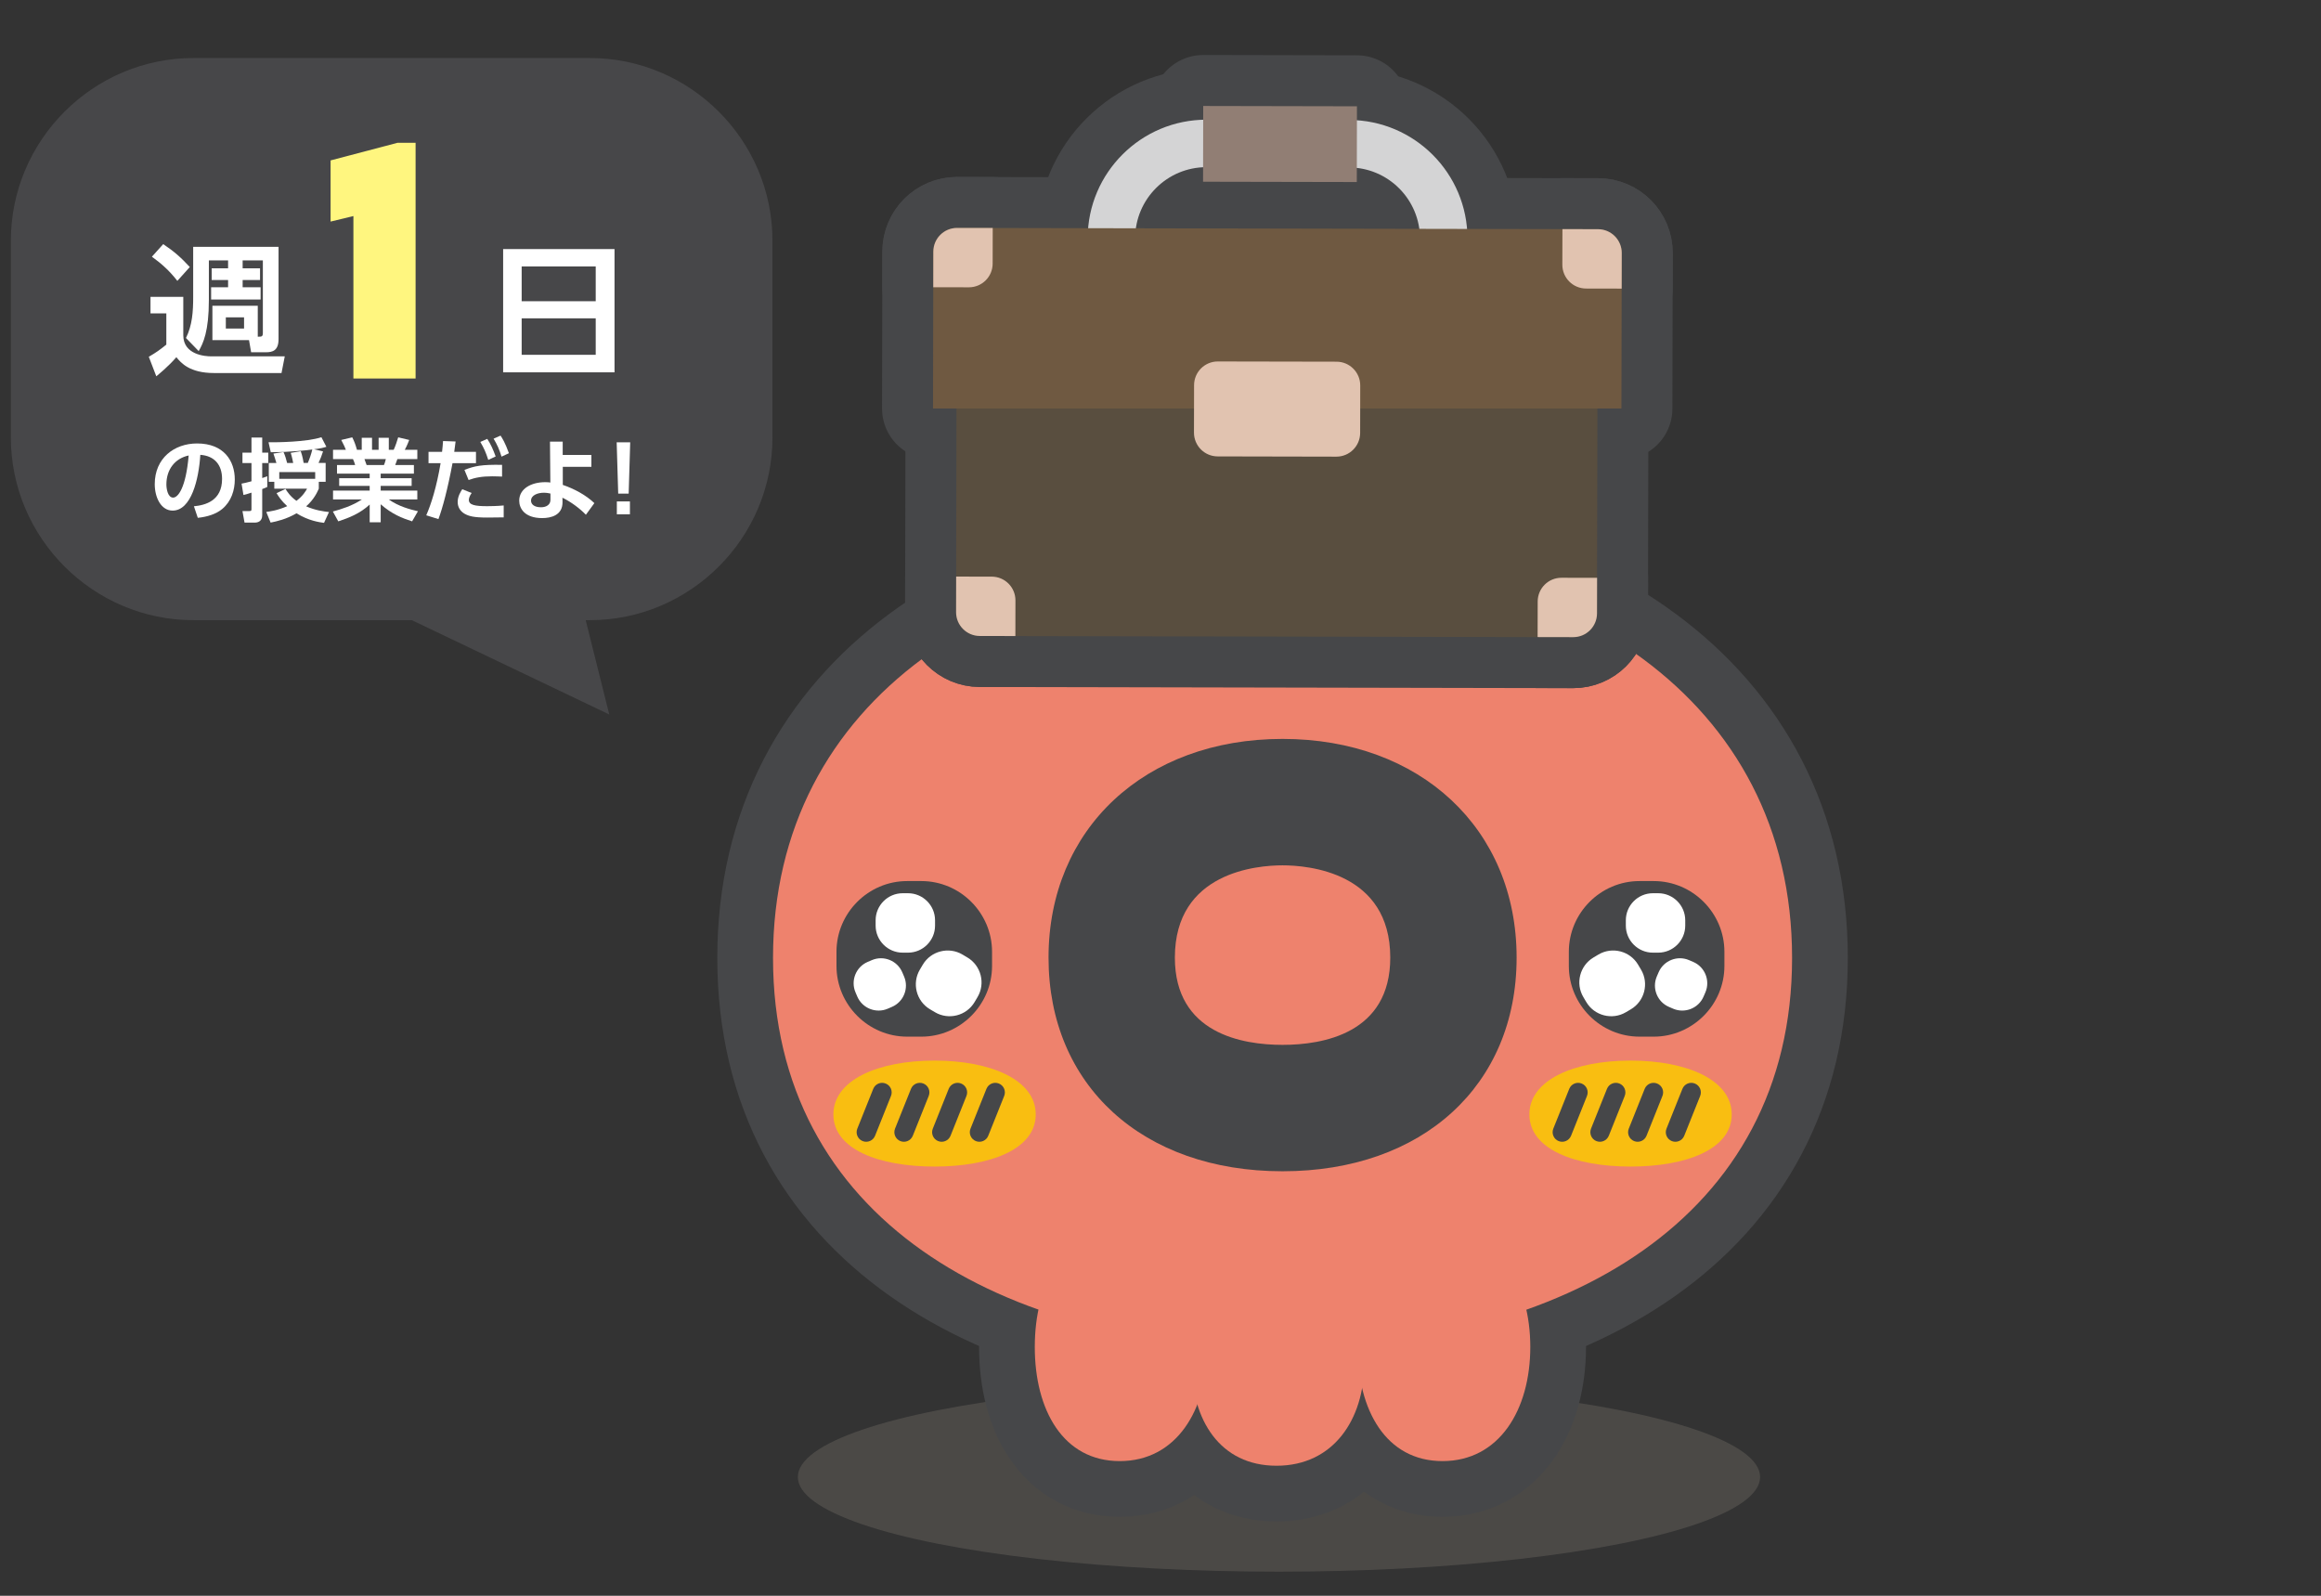 <?xml version="1.0" encoding="utf-8"?>
<!-- Generator: Adobe Illustrator 12.0.0, SVG Export Plug-In . SVG Version: 6.00 Build 51448)  -->
<!DOCTYPE svg PUBLIC "-//W3C//DTD SVG 1.1//EN" "http://www.w3.org/Graphics/SVG/1.1/DTD/svg11.dtd">
<svg  version="1.1" xmlns:x="http://ns.adobe.com/Extensibility/1.0/" xmlns:i="http://ns.adobe.com/AdobeIllustrator/10.0/" xmlns:graph="http://ns.adobe.com/Graphs/1.0/" xmlns="http://www.w3.org/2000/svg" xmlns:xlink="http://www.w3.org/1999/xlink"
	 width="320" height="220" viewBox="-62.598 88 320 220" style="overflow:visible;enable-background:new -62.598 88 320 220;"
	 xml:space="preserve">
<rect x="-62.598" y="88" width="320" height="220" fill="#333333" stroke="none"/>
<g id="レイヤー_1">
	<ellipse style="opacity:0.5;fill:#65605A;" cx="113.737" cy="291.628" rx="66.333" ry="13.05"/>
	<g>
		<path style="fill:#474749;" d="M43.902,148.319c0,13.85-11.331,25.181-25.181,25.181h-54.639
			c-13.85,0-25.181-11.331-25.181-25.181v-27.139c0-13.85,11.331-25.181,25.181-25.181h54.639c13.85,0,25.181,11.331,25.181,25.181
			V148.319z"/>
	</g>
	<g>
		<g>
			<path style="fill:#FFFFFF;" d="M-41.849,128.925h4.521v5.3c0,2.709,3.059,2.904,3.839,2.904h10.152l-0.448,2.299h-9.295
				c-3.391,0-4.56-1.403-5.203-2.183c-1.111,1.286-2.436,2.358-2.767,2.631l-1.033-2.689c1.033-0.604,1.5-0.935,2.417-1.676v-4.307
				h-2.183V128.925z M-40.095,121.657c1.52,1.014,2.455,1.852,3.664,3.157l-1.715,1.91c-1.111-1.423-2.163-2.358-3.508-3.333
				L-40.095,121.657z M-27.059,134.42c0.546,0,0.702,0,0.702-0.545v-9.977h-2.787v1.091h2.397v1.617h-2.397v0.994h2.475v1.695h-6.82
				V127.6h2.338v-0.994h-2.261v-1.617h2.261v-1.091h-2.65v5.456c0,4.346-0.779,5.963-1.403,7.054l-1.754-1.813
				c0.877-1.753,0.994-3.663,0.994-5.651v-6.917h11.77v12.725c0,1.598-0.838,1.812-1.734,1.812h-2.046l-0.292-1.676h-5.047v-4.735
				h6.255V134.42z M-31.463,131.751v1.54h2.514v-1.54H-31.463z"/>
		</g>
		<g>
			<path style="fill:#FFFFFF;" d="M22.127,122.339v16.992H6.771v-16.992H22.127z M9.324,129.529h10.211v-4.793H9.324V129.529z
				 M9.324,131.887v5.028h10.211v-5.028H9.324z"/>
		</g>
		<g>
			<path style="fill:#FFFFFF;" d="M-35.863,157.797c1.567-0.149,3.882-0.746,3.882-3.77c0-1.941-1.045-3.185-2.999-3.322
				c-0.211,3.396-1.256,7.688-3.819,7.688c-1.58,0-2.463-1.779-2.463-3.645c0-3.583,2.687-5.611,5.835-5.611
				c3.708,0,5.2,2.414,5.2,4.964c0,1.468-0.473,3.011-1.717,4.056c-0.871,0.734-2.127,1.107-3.384,1.232L-35.863,157.797z
				 M-39.658,154.787c0,0.585,0.187,1.816,0.933,1.816c0.659,0,1.754-1.306,2.14-5.81
				C-38.488,151.204-39.658,152.734-39.658,154.787z"/>
			<path style="fill:#FFFFFF;" d="M-29.294,154.675c0.348-0.062,0.734-0.149,1.368-0.323v-2.513h-1.244v-1.431h1.244v-2.09h1.48
				v2.09h0.834v1.431h-0.834v2.065c0.324-0.1,0.448-0.149,0.697-0.249v1.48c-0.187,0.087-0.336,0.162-0.697,0.286v3.608
				c0,0.858-0.609,1.02-1.032,1.02h-1.406l-0.286-1.592h0.921c0.311,0,0.323-0.05,0.323-0.336v-2.202
				c-0.696,0.224-0.821,0.261-1.107,0.323L-29.294,154.675z M-24.778,154.426h-0.759v-2.6h1.045
				c-0.075-0.286-0.324-1.058-0.411-1.294l1.394-0.211c0.224,0.485,0.36,0.971,0.498,1.505h0.833
				c-0.025-0.137-0.137-0.759-0.336-1.394l1.381-0.224c0.236,0.634,0.386,1.493,0.398,1.617h0.572
				c0.261-0.609,0.473-1.219,0.622-1.854c-0.498,0.075-3.061,0.373-5.723,0.373l-0.311-1.369c1.132,0.013,5.213-0.025,7.291-0.696
				l0.684,1.318c-0.398,0.125-0.796,0.236-1.704,0.336l1.244,0.299c-0.137,0.46-0.398,1.132-0.622,1.592h0.982v2.6h-0.945v0.946
				c-0.211,0.485-0.659,1.48-1.742,2.438c1.269,0.547,2.364,0.697,3.147,0.784l-0.684,1.493c-0.622-0.087-2.103-0.274-3.794-1.319
				c-1.418,0.821-2.7,1.107-3.571,1.281l-0.597-1.468c0.522-0.075,1.53-0.199,2.886-0.796c-0.821-0.747-1.182-1.331-1.468-1.792
				l1.231-0.585c0.236,0.374,0.647,1.021,1.505,1.643c0.896-0.672,1.269-1.319,1.468-1.68h-4.516V154.426z M-19.142,154.016v-0.933
				h-4.952v0.933H-19.142z"/>
			<path style="fill:#FFFFFF;" d="M-5.781,159.875c-1.356-0.435-2.762-0.982-4.33-2.351V160h-1.518v-2.438
				c-1.369,1.257-2.861,1.829-4.33,2.314l-0.747-1.356c1.169-0.323,2.688-0.784,4.006-1.667h-3.981v-1.219h5.051v-0.647h-4.205
				v-1.058h4.205v-0.634h-4.504v-1.182h2.501c-0.038-0.162-0.199-0.647-0.299-0.821h-2.75v-1.282h1.767
				c-0.087-0.236-0.236-0.609-0.634-1.356l1.518-0.361c0.299,0.597,0.436,0.983,0.647,1.717h0.66v-1.655h1.418v1.655h0.908v-1.655
				h1.406v1.655h0.672c0.236-0.498,0.485-1.244,0.622-1.717l1.518,0.361c-0.05,0.125-0.286,0.771-0.609,1.356h1.729v1.282h-2.75
				c-0.162,0.46-0.199,0.584-0.298,0.821h2.575v1.182h-4.579v0.634h4.268v1.058h-4.268v0.647h5.051v1.219h-3.944
				c1.381,0.983,3.011,1.394,4.031,1.63L-5.781,159.875z M-9.662,152.112c0.075-0.174,0.162-0.398,0.261-0.821h-2.949
				c0.05,0.112,0.249,0.696,0.299,0.821H-9.662z"/>
			<path style="fill:#FFFFFF;" d="M-3.828,159.042c0.672-1.542,1.418-3.869,1.978-7.191h-1.667v-1.555h1.866
				c0.075-0.697,0.1-0.92,0.137-1.493l1.729,0.062c-0.112,0.908-0.125,0.983-0.187,1.431h2.998v1.555h-3.234
				c-0.672,3.583-1.356,6.134-1.941,7.713L-3.828,159.042z M2.43,155.969c-0.273,0.373-0.386,0.722-0.386,0.945
				c0,0.709,0.846,0.871,2.526,0.871c0.336,0,1.406-0.013,2.277-0.1v1.642c-0.51,0.013-1.182,0.025-2.252,0.025
				c-1.866,0-2.538-0.187-3.135-0.522c-0.635-0.361-0.958-0.97-0.958-1.617c0-0.784,0.411-1.431,0.634-1.767L2.43,155.969z
				 M6.623,153.705c-0.349-0.013-0.809-0.038-1.369-0.038c-1.394,0-2.326,0.174-3.247,0.51l-0.572-1.394
				c1.394-0.547,2.364-0.747,5.188-0.697V153.705z M4.582,148.504c0.485,0.747,0.784,1.406,1.157,2.426l-1.02,0.473
				c-0.324-1.02-0.585-1.605-1.095-2.476L4.582,148.504z M6.411,148.056c0.199,0.286,0.634,0.958,1.157,2.426l-1.02,0.473
				c-0.311-1.008-0.584-1.63-1.095-2.476L6.411,148.056z"/>
			<path style="fill:#FFFFFF;" d="M14.995,154.849c1.63,0.56,3.185,1.406,4.354,2.513l-1.169,1.604
				c-0.759-0.796-2.003-1.754-3.235-2.351l0.013,0.572c0.037,1.854-1.593,2.239-2.799,2.239c-2.438,0-3.172-1.344-3.172-2.401
				c0-1.643,1.642-2.551,3.583-2.551c0.323,0,0.485,0.013,0.709,0.05l-0.05-5.636h1.754v1.829h3.956v1.643h-3.944V154.849z
				 M13.291,156.043c-0.236-0.05-0.51-0.112-0.92-0.112c-0.809,0-1.754,0.324-1.754,1.095c0,0.498,0.448,0.908,1.369,0.908
				c0.796,0,1.306-0.398,1.306-1.008V156.043z"/>
			<path style="fill:#FFFFFF;" d="M24.289,148.977l-0.211,7.079h-1.443l-0.211-7.079H24.289z M22.447,157.125h1.804v1.779h-1.804
				V157.125z"/>
		</g>
		<g>
			<g>
				<path style="fill:#FFF67F;" d="M-5.3,107.691v32.492h-8.574v-22.396l-3.145,0.761v-8.434l9.214-2.424H-5.3z"/>
			</g>
		</g>
	</g>
	<polygon style="fill:#474749;" points="-12.098,170.5 17.402,170.5 21.402,186.5 	"/>
	<g>
		<g style="enable-background:new    ;">
			<path style="fill:#D63C4B;stroke:#464749;stroke-width:15.366;" d="M184.479,220.063c0,35.879-31.452,53.796-70.253,53.796
				c-38.801,0-70.246-17.917-70.246-53.796c0-35.881,31.445-55.561,70.246-55.561C153.027,164.502,184.479,184.185,184.479,220.063z
				"/>
			<g>
				<path style="fill:#D63C4B;stroke:#464749;stroke-width:15.366;" d="M113.4,290.073c-7.811,0-11.71-6.338-11.71-14.153
					c0-7.811,3.899-14.144,11.71-14.144c7.805,0,12.096,6.333,12.096,14.144C125.496,283.735,121.205,290.073,113.4,290.073z"/>
				<path style="fill:#D63C4B;stroke:#464749;stroke-width:15.366;" d="M91.783,289.434c-7.811,0-11.713-7.047-11.713-15.736
					c0-8.692,3.903-15.732,11.713-15.732c7.812,0,12.098,7.04,12.098,15.732C103.882,282.387,99.595,289.434,91.783,289.434z"/>
				<path style="fill:#D63C4B;stroke:#464749;stroke-width:15.366;" d="M136.284,289.434c-7.812,0-11.707-7.047-11.707-15.736
					c0-8.692,3.896-15.732,11.707-15.732s12.102,7.04,12.102,15.732C148.382,282.387,144.095,289.434,136.284,289.434z"/>
			</g>
		</g>
		<g>
			<g>
				<path style="stroke:#464749;stroke-width:15.366;" d="M81.962,220.021c0,17.617,12.967,29.455,32.264,29.455
					c19.298,0,32.271-11.838,32.271-29.455c0-17.75-13.275-30.151-32.271-30.151C95.225,189.87,81.962,202.271,81.962,220.021z
					 M99.381,220.021c0-11.807,11.363-12.722,14.846-12.722s14.852,0.919,14.852,12.722c0,10.468-9.304,12.029-14.852,12.029
					S99.381,230.481,99.381,220.021z"/>
			</g>
			<g>
				<g>
					<path style="stroke:#464749;stroke-width:15.366;" d="M51.591,210.963c0,0,8.81,5.472,14.094,8.744
						c-5.298,3.245-14.146,8.647-14.146,8.647l3.547,5.808l23.561-14.424l-23.475-14.56L51.591,210.963z"/>
				</g>
				<g>
					<path style="stroke:#464749;stroke-width:15.366;" d="M176.867,210.963c0,0-8.809,5.472-14.094,8.744
						c5.299,3.245,14.143,8.647,14.143,8.647l-3.545,5.808l-23.557-14.424l23.468-14.56L176.867,210.963z"/>
				</g>
			</g>
		</g>
	</g>
	<g style="enable-background:new    ;">
		<path style="fill:#EE826D;" d="M184.479,220.063c0,35.879-31.452,53.796-70.253,53.796c-38.801,0-70.246-17.917-70.246-53.796
			c0-35.881,31.445-55.561,70.246-55.561C153.027,164.502,184.479,184.185,184.479,220.063z"/>
		<g>
			<path style="fill:#EE826D;" d="M113.4,290.073c-7.811,0-11.71-6.338-11.71-14.153c0-7.811,3.899-14.144,11.71-14.144
				c7.805,0,12.096,6.333,12.096,14.144C125.496,283.735,121.205,290.073,113.4,290.073z"/>
			<path style="fill:#EE826D;" d="M91.783,289.434c-7.811,0-11.713-7.047-11.713-15.736c0-8.692,3.903-15.732,11.713-15.732
				c7.812,0,12.098,7.04,12.098,15.732C103.882,282.387,99.595,289.434,91.783,289.434z"/>
			<path style="fill:#EE826D;" d="M136.284,289.434c-7.812,0-11.707-7.047-11.707-15.736c0-8.692,3.896-15.732,11.707-15.732
				s12.102,7.04,12.102,15.732C148.382,282.387,144.095,289.434,136.284,289.434z"/>
		</g>
	</g>
	<g>
		<path style="fill:#464749;" d="M81.965,220.021c0,17.617,12.966,29.455,32.264,29.455c19.298,0,32.271-11.838,32.271-29.455
			c0-17.75-13.276-30.151-32.271-30.151C95.226,189.87,81.965,202.271,81.965,220.021z M99.383,220.021
			c0-11.807,11.362-12.722,14.845-12.722c3.481,0,14.852,0.919,14.852,12.722c0,10.468-9.305,12.029-14.852,12.029
			S99.383,230.481,99.383,220.021z"/>
	</g>
	<g>
		<g>
			<path style="fill:#F9BE11;" d="M80.2,241.638c0,4.794-6.247,7.188-13.947,7.188c-7.705,0-13.951-2.394-13.951-7.188
				c0-4.792,6.246-7.421,13.951-7.421C73.953,234.217,80.2,236.846,80.2,241.638z"/>
			<g>
				<g>
					<path style="fill:#464749;" d="M57.799,238.112l-2.198,5.489c-0.271,0.677,0.059,1.444,0.734,1.714
						c0.675,0.271,1.441-0.06,1.712-0.732l2.197-5.491c0.271-0.677-0.058-1.443-0.735-1.712
						C58.835,237.108,58.067,237.438,57.799,238.112z"/>
				</g>
				<g>
					<path style="fill:#464749;" d="M63,238.112l-2.199,5.489c-0.267,0.677,0.059,1.444,0.734,1.714
						c0.679,0.271,1.443-0.06,1.715-0.732l2.196-5.491c0.269-0.677-0.059-1.443-0.733-1.712
						C64.035,237.108,63.269,237.438,63,238.112z"/>
				</g>
				<g>
					<path style="fill:#464749;" d="M68.202,238.112l-2.194,5.489c-0.271,0.677,0.057,1.444,0.735,1.714
						c0.674,0.271,1.441-0.06,1.71-0.732l2.196-5.491c0.271-0.677-0.057-1.443-0.734-1.712
						C69.241,237.108,68.473,237.438,68.202,238.112z"/>
				</g>
				<g>
					<path style="fill:#464749;" d="M73.404,238.112l-2.197,5.489c-0.271,0.677,0.056,1.442,0.734,1.714
						c0.675,0.271,1.442-0.056,1.712-0.732l2.198-5.491c0.27-0.677-0.059-1.443-0.734-1.712
						C74.442,237.108,73.673,237.438,73.404,238.112z"/>
				</g>
			</g>
		</g>
		<g>
			<path style="fill:#F9BE11;" d="M176.157,241.638c0,4.794-6.247,7.188-13.947,7.188c-7.705,0-13.95-2.394-13.95-7.188
				c0-4.792,6.245-7.421,13.95-7.421C169.91,234.217,176.157,236.846,176.157,241.638z"/>
			<g>
				<g>
					<path style="fill:#464749;" d="M153.757,238.112l-2.198,5.489c-0.271,0.677,0.06,1.444,0.734,1.714
						c0.675,0.271,1.441-0.06,1.713-0.732l2.196-5.491c0.271-0.677-0.059-1.443-0.735-1.712
						C154.792,237.108,154.025,237.438,153.757,238.112z"/>
				</g>
				<g>
					<path style="fill:#464749;" d="M158.958,238.112l-2.199,5.489c-0.267,0.677,0.06,1.444,0.733,1.714
						c0.679,0.271,1.443-0.06,1.716-0.732l2.196-5.491c0.27-0.677-0.06-1.443-0.734-1.712
						C159.992,237.108,159.226,237.438,158.958,238.112z"/>
				</g>
				<g>
					<path style="fill:#464749;" d="M164.159,238.112l-2.194,5.489c-0.271,0.677,0.057,1.444,0.734,1.714
						c0.675,0.271,1.442-0.06,1.71-0.732l2.196-5.491c0.272-0.677-0.056-1.443-0.734-1.712
						C165.197,237.108,164.429,237.438,164.159,238.112z"/>
				</g>
				<g>
					<path style="fill:#464749;" d="M169.361,238.112l-2.197,5.489c-0.271,0.677,0.057,1.442,0.733,1.714
						c0.676,0.271,1.443-0.056,1.713-0.732l2.198-5.491c0.271-0.677-0.058-1.443-0.733-1.712
						C170.398,237.108,169.631,237.438,169.361,238.112z"/>
				</g>
			</g>
		</g>
	</g>
	<g>
		<g>
			<path style="fill:#464749;" d="M74.178,221.167c0,5.362-4.389,9.751-9.75,9.751h-1.95c-5.361,0-9.749-4.389-9.749-9.751v-1.949
				c0-5.362,4.388-9.751,9.749-9.751h1.95c5.361,0,9.75,4.389,9.75,9.751V221.167z"/>
		</g>
		<g>
			<path style="fill:#FFFFFF;" d="M66.318,215.615c0,2.048-1.675,3.722-3.723,3.722h-0.743c-2.048,0-3.725-1.674-3.725-3.722v-0.746
				c0-2.05,1.677-3.724,3.725-3.724h0.743c2.048,0,3.723,1.674,3.723,3.724V215.615z"/>
		</g>
		<g>
			<path style="fill:#FFFFFF;" d="M62.049,222.628c0.692,1.614-0.064,3.495-1.676,4.187l-0.588,0.253
				c-1.609,0.688-3.492-0.063-4.186-1.677l-0.25-0.587c-0.689-1.613,0.063-3.496,1.674-4.188l0.588-0.251
				c1.612-0.689,3.496,0.063,4.187,1.675L62.049,222.628z"/>
		</g>
		<g>
			<path style="fill:#FFFFFF;" d="M71.767,226.152c-1.118,1.888-3.577,2.513-5.462,1.396l-0.685-0.406
				c-1.886-1.12-2.515-3.576-1.396-5.464l0.407-0.688c1.117-1.884,3.577-2.513,5.464-1.395l0.684,0.408
				c1.886,1.117,2.516,3.574,1.396,5.463L71.767,226.152z"/>
		</g>
	</g>
	<g>
		<g>
			<path style="fill:#464749;" d="M153.7,221.167c0,5.362,4.386,9.751,9.748,9.751h1.951c5.361,0,9.75-4.389,9.75-9.751v-1.949
				c0-5.362-4.389-9.751-9.75-9.751h-1.951c-5.362,0-9.748,4.389-9.748,9.751V221.167z"/>
		</g>
		<g>
			<path style="fill:#FFFFFF;" d="M161.559,215.615c0,2.048,1.676,3.722,3.722,3.722h0.745c2.046,0,3.722-1.674,3.722-3.722v-0.746
				c0-2.05-1.676-3.724-3.722-3.724h-0.745c-2.046,0-3.722,1.674-3.722,3.724V215.615z"/>
		</g>
		<g>
			<path style="fill:#FFFFFF;" d="M165.826,222.628c-0.688,1.614,0.064,3.495,1.677,4.187l0.587,0.253
				c1.611,0.688,3.495-0.063,4.186-1.677l0.254-0.587c0.689-1.613-0.065-3.496-1.677-4.188l-0.587-0.251
				c-1.613-0.689-3.495,0.063-4.187,1.675L165.826,222.628z"/>
		</g>
		<g>
			<path style="fill:#FFFFFF;" d="M156.11,226.152c1.12,1.888,3.577,2.513,5.461,1.396l0.688-0.406
				c1.886-1.12,2.516-3.576,1.396-5.464l-0.41-0.688c-1.116-1.884-3.575-2.513-5.461-1.395l-0.685,0.408
				c-1.886,1.117-2.518,3.574-1.396,5.463L156.11,226.152z"/>
		</g>
	</g>
	<g>
		<g>
			<path style="fill:#6F543A;stroke:#464749;stroke-width:14.058;stroke-linecap:round;stroke-linejoin:round;" d="M93.907,120.846
				l-6.546-0.013c0.019-9.023,7.373-16.35,16.397-16.332l-0.014,6.545C98.33,111.038,93.918,115.432,93.907,120.846"/>
			<path style="fill:#6F543A;stroke:#464749;stroke-width:14.058;stroke-linecap:round;stroke-linejoin:round;" d="
				M123.381,111.086l0.014-6.545c9.022,0.017,16.35,7.372,16.33,16.396l-6.545-0.011
				C133.19,115.508,128.797,111.096,123.381,111.086"/>
		</g>
		
			<rect x="103.287" y="102.625" transform="matrix(1 0.002 -0.002 1 0.209 -0.22)" style="fill:#6F543A;stroke:#464749;stroke-width:14.058;stroke-linecap:round;stroke-linejoin:round;" width="21.196" height="10.442"/>
		<path style="fill:#6F543A;stroke:#464749;stroke-width:14.058;stroke-linecap:round;stroke-linejoin:round;" d="M124.934,133.235
			l-0.006,3.274c-0.006,1.806-1.472,3.268-3.28,3.266l-16.362-0.034c-1.811-0.002-3.271-1.471-3.269-3.277l0.007-3.274
			l-32.727-0.064l-0.078,39.273c-0.005,1.807,1.458,3.276,3.266,3.281l81.818,0.162c1.81,0.002,3.276-1.46,3.281-3.268l0.077-39.273
			L124.934,133.235z"/>
		<path style="fill:#6F543A;stroke:#464749;stroke-width:14.058;stroke-linecap:round;stroke-linejoin:round;" d="M154.303,175.839
			c1.81,0.002,3.275-1.459,3.281-3.268l0.011-4.91l-4.911-0.008c-1.807-0.005-3.276,1.459-3.278,3.267l-0.012,4.909L154.303,175.839
			z"/>
		<path style="fill:#6F543A;stroke:#464749;stroke-width:14.058;stroke-linecap:round;stroke-linejoin:round;" d="M69.219,172.397
			c-0.004,1.809,1.458,3.276,3.266,3.281l4.909,0.009l0.009-4.908c0.004-1.81-1.459-3.277-3.266-3.281l-4.909-0.009L69.219,172.397z
			"/>
		<path style="fill:#6F543A;stroke:#464749;stroke-width:14.058;stroke-linecap:round;stroke-linejoin:round;" d="M160.951,144.319
			l0.042-21.44c0.003-1.809-1.459-3.277-3.267-3.28l-88.365-0.175c-1.808-0.004-3.275,1.458-3.279,3.266l-0.043,21.628H160.951z"/>
		<g>
			
				<path id="SVGCleanerId_0_5_" style="fill:#6F543A;stroke:#464749;stroke-width:14.058;stroke-linecap:round;stroke-linejoin:round;" d="
				M121.648,150.956l-16.362-0.034c-1.811-0.002-3.271-1.47-3.269-3.277l0.014-6.545c0.004-1.81,1.471-3.271,3.279-3.266
				l16.363,0.031c1.808,0.005,3.271,1.47,3.266,3.28l-0.011,6.545C124.923,149.497,123.457,150.958,121.648,150.956"/>
		</g>
		<path style="fill:#6F543A;stroke:#464749;stroke-width:14.058;stroke-linecap:round;stroke-linejoin:round;" d="M69.361,119.424
			c-1.808-0.004-3.275,1.458-3.279,3.266l-0.009,4.909l4.91,0.01c1.807,0.004,3.275-1.461,3.278-3.266l0.009-4.911L69.361,119.424z"
			/>
		<path style="fill:#6F543A;stroke:#464749;stroke-width:14.058;stroke-linecap:round;stroke-linejoin:round;" d="M160.993,122.879
			c0.003-1.809-1.459-3.277-3.267-3.28l-4.909-0.01l-0.012,4.91c-0.001,1.807,1.461,3.276,3.27,3.279l4.908,0.01L160.993,122.879z"
			/>
	</g>
	<g>
		<g>
			<path style="fill:#D4D4D5;" d="M93.907,120.846l-6.546-0.013c0.019-9.023,7.373-16.35,16.397-16.332l-0.014,6.545
				C98.33,111.038,93.918,115.432,93.907,120.846"/>
			<path style="fill:#D4D4D5;" d="M123.381,111.086l0.014-6.545c9.022,0.017,16.35,7.372,16.33,16.396l-6.545-0.011
				C133.19,115.508,128.797,111.096,123.381,111.086"/>
		</g>
		
			<rect x="103.287" y="102.625" transform="matrix(1 0.002 -0.002 1 0.209 -0.22)" style="fill:#917E74;" width="21.196" height="10.442"/>
		<path style="fill:#594E3F;" d="M124.934,133.235l-0.006,3.274c-0.006,1.806-1.472,3.268-3.28,3.266l-16.362-0.034
			c-1.811-0.002-3.271-1.471-3.269-3.277l0.007-3.274l-32.727-0.064l-0.078,39.273c-0.005,1.807,1.458,3.276,3.266,3.281
			l81.818,0.162c1.81,0.002,3.276-1.46,3.281-3.268l0.077-39.273L124.934,133.235z"/>
		<path style="fill:#E1C3B0;" d="M154.303,175.839c1.81,0.002,3.275-1.459,3.281-3.268l0.011-4.91l-4.911-0.008
			c-1.807-0.005-3.276,1.459-3.278,3.267l-0.012,4.909L154.303,175.839z"/>
		<path style="fill:#E1C3B0;" d="M69.219,172.397c-0.004,1.809,1.458,3.276,3.266,3.281l4.909,0.009l0.009-4.908
			c0.004-1.81-1.459-3.277-3.266-3.281l-4.909-0.009L69.219,172.397z"/>
		<path style="fill:#6F5941;" d="M160.951,144.319l0.042-21.44c0.003-1.809-1.459-3.277-3.267-3.28l-88.365-0.175
			c-1.808-0.004-3.275,1.458-3.279,3.266l-0.043,21.628H160.951z"/>
		<g>
			<path id="SVGCleanerId_0_4_" style="fill:#E1C3B0;" d="M121.648,150.956l-16.362-0.034c-1.811-0.002-3.271-1.47-3.269-3.277
				l0.014-6.545c0.004-1.81,1.471-3.271,3.279-3.266l16.363,0.031c1.808,0.005,3.271,1.47,3.266,3.28l-0.011,6.545
				C124.923,149.497,123.457,150.958,121.648,150.956"/>
		</g>
		<path style="fill:#E1C3B0;" d="M69.361,119.424c-1.808-0.004-3.275,1.458-3.279,3.266l-0.009,4.909l4.91,0.01
			c1.807,0.004,3.275-1.461,3.278-3.266l0.009-4.911L69.361,119.424z"/>
		<path style="fill:#E1C3B0;" d="M160.993,122.879c0.003-1.809-1.459-3.277-3.267-3.28l-4.909-0.01l-0.012,4.91
			c-0.001,1.807,1.461,3.276,3.27,3.279l4.908,0.01L160.993,122.879z"/>
	</g>
</g>
<g id="レイヤー_2">
</g>
</svg>
